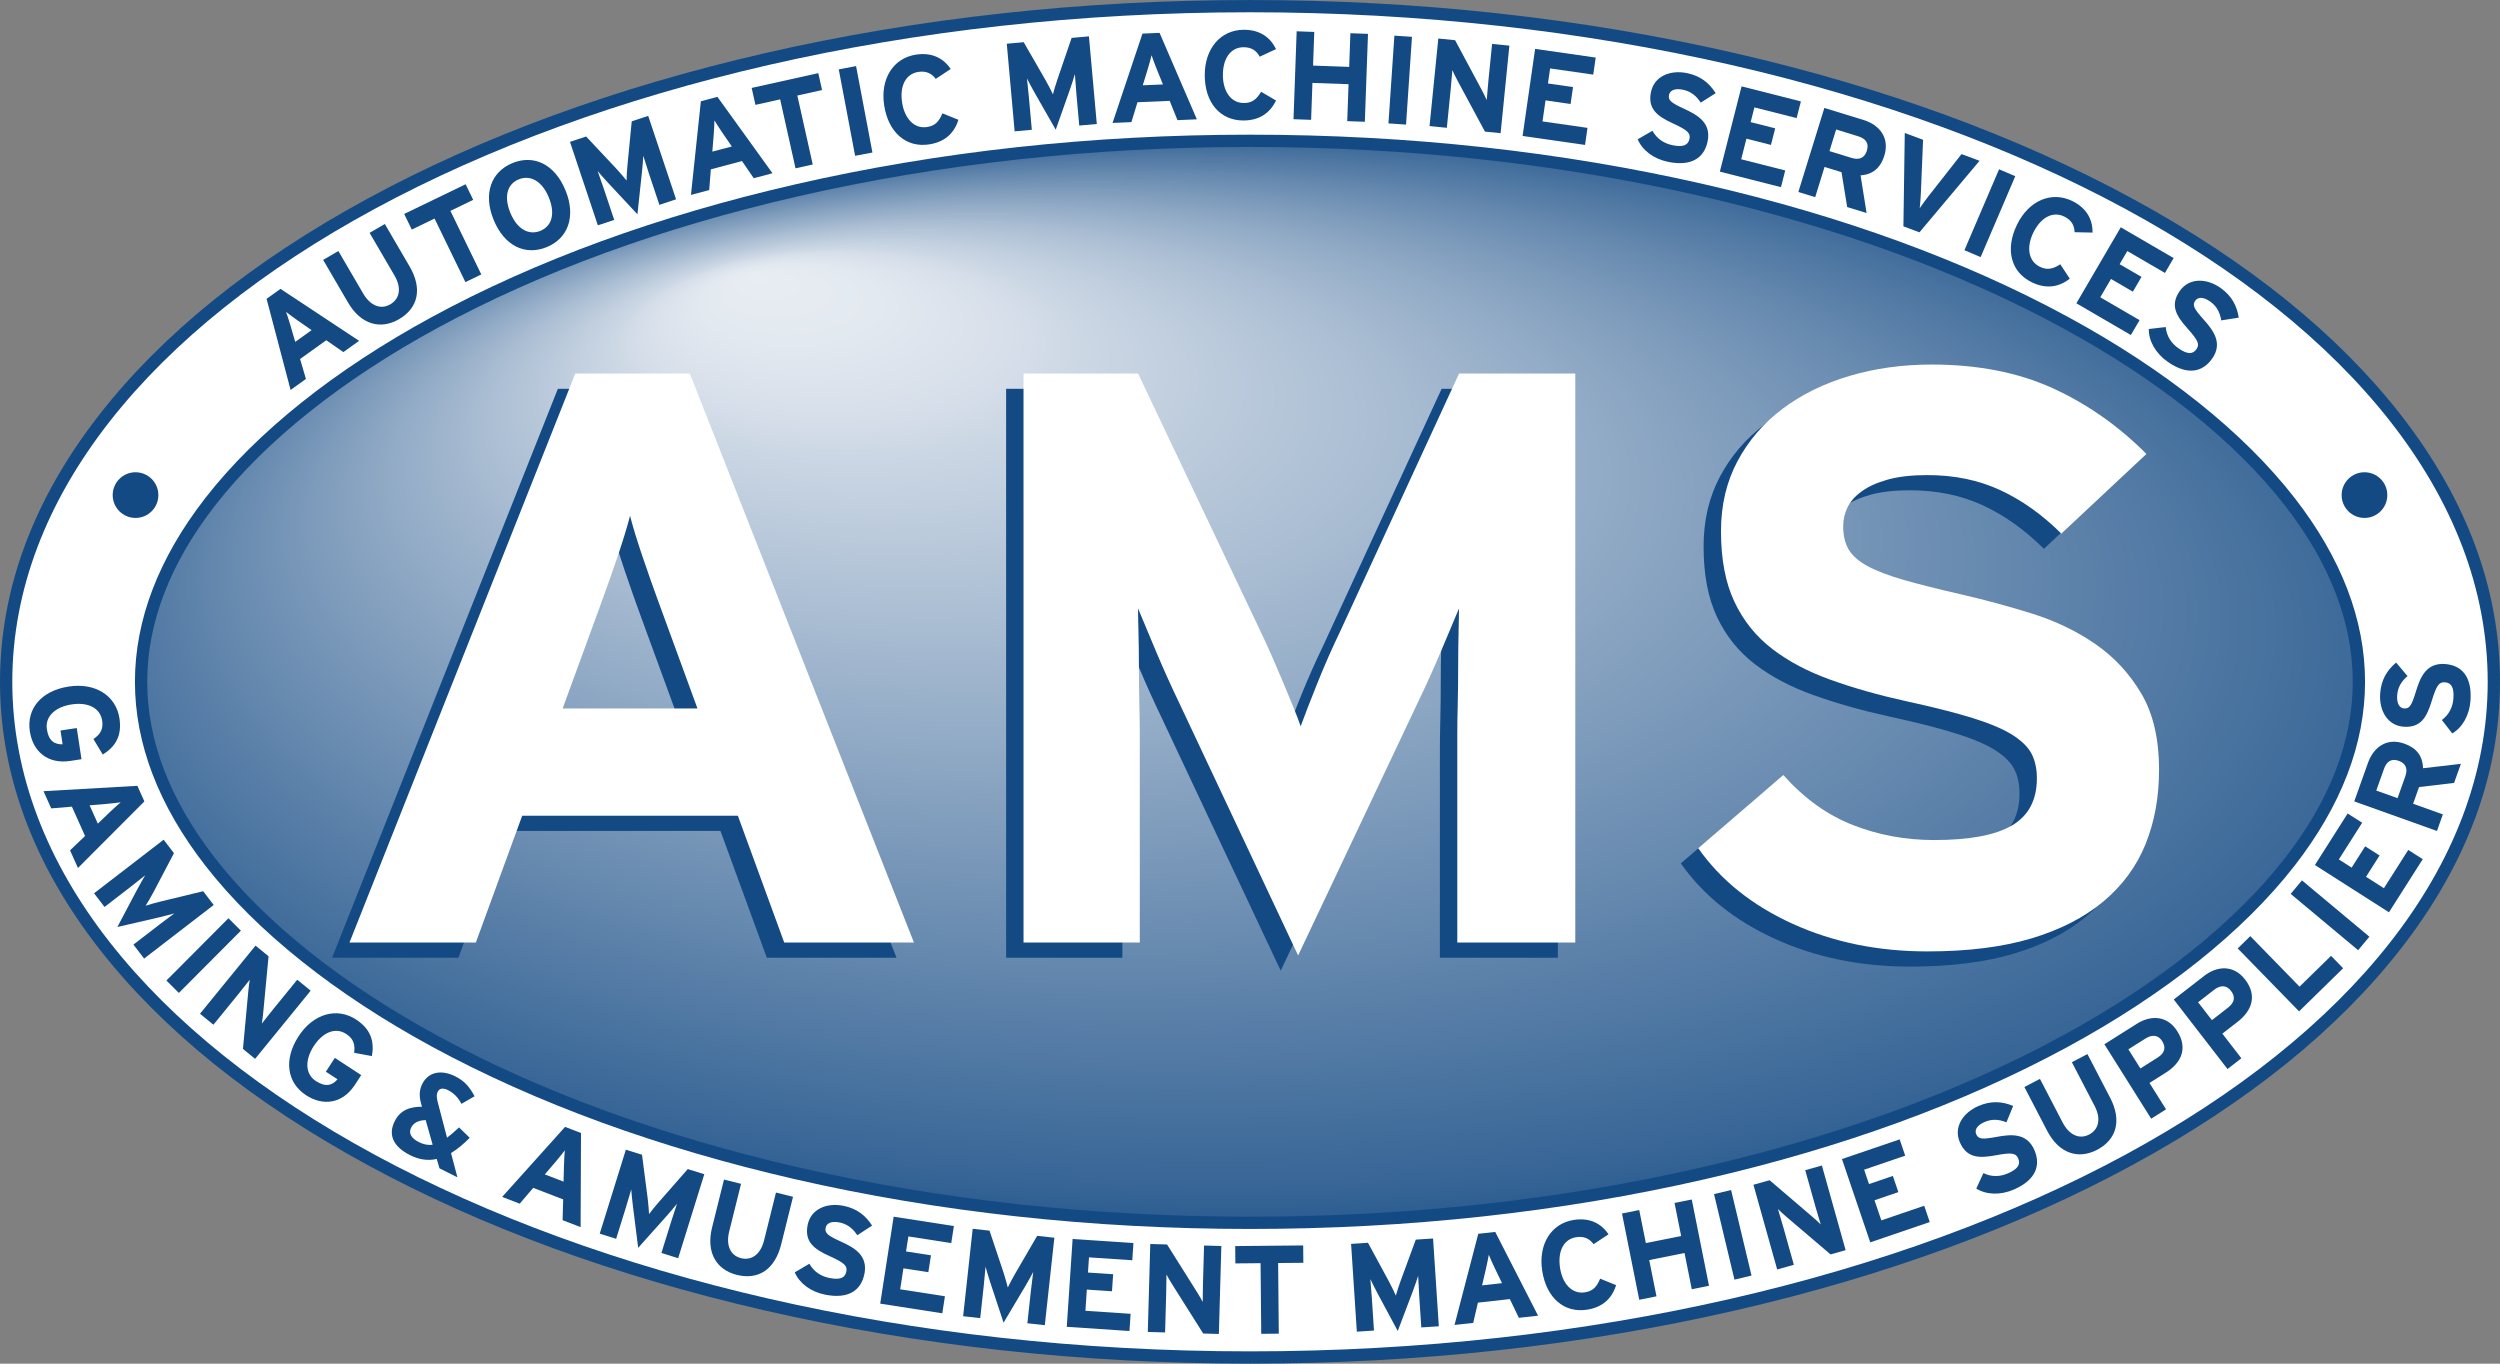 <?xml version="1.0" encoding="UTF-8"?><svg id="Layer_2" xmlns="http://www.w3.org/2000/svg" xmlns:xlink="http://www.w3.org/1999/xlink" viewBox="0 0 110 60"><rect x="0" y="0" width="110" height="60" fill="#808080" stroke="none"/><defs><style>.cls-1{fill:#fff;}.cls-2{fill:#144a83;}.cls-3{fill:url(#radial-gradient);}</style><radialGradient id="radial-gradient" cx="55" cy="30" fx="33.214" fy="-10.277" r="54.324" gradientTransform="translate(-.143 16.648) scale(1.003 .445)" gradientUnits="userSpaceOnUse"><stop offset="0" stop-color="#e8edf3"/><stop offset=".072" stop-color="#e3e9f0"/><stop offset=".147" stop-color="#d7dfea"/><stop offset=".202" stop-color="#c9d5e3"/><stop offset=".957" stop-color="#376596"/><stop offset="1" stop-color="#295a8f"/></radialGradient></defs><g id="Layer_1-2"><g><g><path class="cls-1" d="M.27,30c0,16.42,24.503,29.73,54.73,29.73s54.73-13.311,54.73-29.73S85.226,.27,55,.27,.27,13.58,.27,30"/><path class="cls-2" d="M55,60c-7.409,0-14.597-.788-21.364-2.343-6.541-1.503-12.417-3.655-17.465-6.397-5.059-2.748-9.034-5.952-11.813-9.521-2.892-3.714-4.358-7.663-4.358-11.738s1.466-8.024,4.358-11.738c2.78-3.57,6.754-6.773,11.813-9.522,5.048-2.742,10.924-4.894,17.465-6.397,6.767-1.555,13.955-2.343,21.364-2.343s14.597,.788,21.364,2.343c6.541,1.503,12.417,3.655,17.465,6.397,5.059,2.748,9.034,5.952,11.813,9.522,2.892,3.714,4.358,7.663,4.358,11.738s-1.466,8.024-4.358,11.738c-2.78,3.57-6.754,6.773-11.813,9.521-5.048,2.742-10.924,4.895-17.465,6.397-6.767,1.555-13.955,2.343-21.364,2.343ZM55,.54C24.971,.54,.541,13.755,.541,30s24.43,29.46,54.459,29.46,54.459-13.216,54.459-29.46S85.029,.54,55,.54Z"/></g><path class="cls-3" d="M55,53.804c-6.941,0-13.66-.735-19.971-2.185-5.991-1.377-11.338-3.329-15.89-5.801-4.243-2.305-7.659-5.03-9.879-7.881-2.025-2.601-3.052-5.271-3.052-7.936s1.027-5.335,3.052-7.936c2.22-2.851,5.636-5.577,9.879-7.881,4.552-2.473,9.899-4.425,15.89-5.801,6.311-1.45,13.03-2.185,19.971-2.185s13.66,.735,19.971,2.185c5.991,1.377,11.338,3.328,15.89,5.801,4.243,2.305,7.659,5.03,9.879,7.881,2.025,2.601,3.052,5.271,3.052,7.936s-1.027,5.335-3.052,7.936c-2.22,2.851-5.636,5.576-9.879,7.881-4.552,2.473-9.899,4.425-15.89,5.801-6.311,1.45-13.03,2.185-19.971,2.185Z"/><g><path class="cls-2" d="M33.739,42.139l-2.039-5.579h-9.489l-2.039,5.579h-5.56l9.934-25.033h5.041l9.86,25.033h-5.708Zm-5.486-14.86c-.272-.742-.525-1.461-.76-2.155-.235-.694-.414-1.281-.537-1.76-.124,.479-.303,1.066-.537,1.76-.235,.695-.488,1.413-.76,2.155l-1.668,4.561h5.931l-1.668-4.561Z"/><path class="cls-2" d="M63.355,42.139v-9.191c0-.334,.006-.763,.019-1.288,.012-.524,.019-1.061,.019-1.609,0-.548,.006-1.061,.018-1.538,.012-.477,.019-.834,.019-1.073-.198,.477-.463,1.109-.797,1.895-.334,.787-.673,1.538-1.019,2.253l-5.263,11.122-5.236-11.122c-.345-.715-.683-1.466-1.015-2.253-.332-.787-.596-1.418-.792-1.895,0,.239,.006,.596,.019,1.073,.012,.477,.019,.99,.019,1.538,0,.549,.006,1.085,.019,1.609,.012,.525,.019,.954,.019,1.288v9.191h-5.115V17.106h5.041l5.384,11.336c.172,.358,.344,.733,.516,1.126,.172,.393,.338,.781,.498,1.162,.16,.382,.307,.739,.443,1.073,.135,.334,.239,.608,.313,.823,.173-.477,.42-1.114,.741-1.913,.321-.798,.654-1.556,1.001-2.271l5.226-11.336h5.115v25.033h-5.189Z"/><path class="cls-2" d="M94.231,34.557c0,1.193-.198,2.277-.593,3.254-.396,.978-1.014,1.818-1.853,2.521-.84,.703-1.897,1.246-3.169,1.627-1.273,.381-2.799,.572-4.578,.572-2.175,0-4.151-.405-5.931-1.216-1.779-.81-3.163-1.919-4.151-3.326l3.744-3.219c.914,1.025,1.933,1.759,3.058,2.199,1.124,.441,2.317,.662,3.577,.662,1.557,0,2.7-.214,3.429-.644,.729-.429,1.093-1.12,1.093-2.074,0-.405-.074-.757-.222-1.055-.148-.298-.426-.578-.834-.841-.408-.262-.995-.512-1.761-.751-.766-.238-1.755-.488-2.965-.751-1.186-.262-2.28-.572-3.28-.93-1.001-.358-1.86-.81-2.576-1.359-.717-.548-1.273-1.239-1.668-2.074-.396-.834-.593-1.871-.593-3.111,0-1.144,.241-2.169,.723-3.076,.482-.906,1.143-1.675,1.983-2.307,.84-.631,1.822-1.114,2.947-1.448,1.124-.334,2.329-.501,3.614-.501,2.026,0,3.799,.346,5.319,1.037,1.52,.692,2.897,1.657,4.133,2.897l-3.744,3.505c-.84-.834-1.736-1.472-2.687-1.913-.952-.441-2.02-.662-3.206-.662-.692,0-1.273,.066-1.742,.197-.47,.131-.852,.304-1.149,.519-.297,.215-.507,.453-.63,.715-.124,.263-.185,.536-.185,.823,0,.406,.08,.745,.241,1.019,.16,.274,.439,.519,.834,.733,.395,.215,.927,.417,1.594,.608,.667,.191,1.52,.406,2.558,.644,1.038,.239,2.069,.519,3.095,.84,1.025,.322,1.952,.769,2.78,1.341,.828,.572,1.501,1.3,2.02,2.182,.519,.882,.778,2.003,.778,3.361Z"/></g><g><path class="cls-1" d="M34.505,41.47l-2.039-5.579h-9.489l-2.039,5.579h-5.56l9.934-25.033h5.041l9.86,25.033h-5.708Zm-5.486-14.86c-.272-.742-.525-1.461-.76-2.155-.235-.694-.414-1.281-.537-1.76-.124,.479-.303,1.066-.537,1.76-.235,.695-.488,1.413-.76,2.155l-1.668,4.561h5.931l-1.668-4.561Z"/><path class="cls-1" d="M64.121,41.47v-9.191c0-.334,.006-.763,.019-1.288,.012-.524,.019-1.061,.019-1.609,0-.548,.006-1.061,.018-1.538,.012-.477,.019-.834,.019-1.073-.198,.477-.463,1.109-.797,1.895-.334,.787-.673,1.538-1.019,2.253l-5.263,11.122-5.236-11.122c-.345-.715-.683-1.466-1.015-2.253-.332-.787-.596-1.418-.792-1.895,0,.239,.006,.596,.019,1.073,.012,.477,.019,.99,.019,1.538,0,.549,.006,1.085,.019,1.609,.012,.525,.019,.954,.019,1.288v9.191h-5.115V16.437h5.041l5.384,11.336c.172,.358,.344,.733,.516,1.126,.172,.393,.338,.781,.498,1.162,.16,.382,.307,.739,.443,1.073,.135,.334,.239,.608,.313,.823,.173-.477,.42-1.114,.741-1.913,.321-.798,.654-1.556,1.001-2.271l5.226-11.336h5.115v25.033h-5.189Z"/><path class="cls-1" d="M94.997,33.888c0,1.193-.198,2.277-.593,3.254-.396,.978-1.014,1.818-1.853,2.521-.84,.703-1.897,1.246-3.169,1.627-1.273,.381-2.799,.572-4.578,.572-2.175,0-4.151-.405-5.931-1.216-1.779-.81-3.163-1.919-4.151-3.326l3.744-3.219c.914,1.025,1.933,1.759,3.058,2.199,1.124,.441,2.317,.662,3.577,.662,1.557,0,2.7-.214,3.429-.644,.729-.429,1.093-1.12,1.093-2.074,0-.405-.074-.757-.222-1.055-.148-.298-.426-.578-.834-.841-.408-.262-.995-.512-1.761-.751-.766-.238-1.755-.488-2.965-.751-1.186-.262-2.28-.572-3.28-.93-1.001-.358-1.86-.81-2.576-1.359-.717-.548-1.273-1.239-1.668-2.074-.396-.834-.593-1.871-.593-3.111,0-1.144,.241-2.169,.723-3.076,.482-.906,1.143-1.675,1.983-2.307,.84-.631,1.822-1.114,2.947-1.448,1.124-.334,2.329-.501,3.614-.501,2.026,0,3.799,.346,5.319,1.037,1.52,.692,2.897,1.657,4.133,2.897l-3.744,3.505c-.84-.834-1.736-1.472-2.687-1.913-.952-.441-2.02-.662-3.206-.662-.692,0-1.273,.066-1.742,.197-.47,.131-.852,.304-1.149,.519-.297,.215-.507,.453-.63,.715-.124,.263-.185,.536-.185,.823,0,.406,.08,.745,.241,1.019,.16,.274,.439,.519,.834,.733,.395,.215,.927,.417,1.594,.608,.667,.191,1.52,.406,2.558,.644,1.038,.239,2.069,.519,3.095,.84,1.025,.322,1.952,.769,2.78,1.341,.828,.572,1.501,1.3,2.02,2.182,.519,.882,.778,2.003,.778,3.361Z"/></g><g><path class="cls-2" d="M3.086,33.481c-.982,.15-1.638-.415-1.773-1.3-.153-1,.509-1.79,1.714-1.974,1.162-.178,2.076,.398,2.229,1.398,.119,.782-.183,1.253-.734,1.595l-.411-.681c.262-.185,.448-.393,.385-.808-.088-.574-.639-.825-1.349-.716-.704,.108-1.171,.521-1.084,1.095,.08,.525,.353,.668,.692,.66l-.093-.607,.715-.11,.209,1.372-.502,.077Z"/><path class="cls-2" d="M3.431,38.192l-.349-.777,.661-.631-.579-1.291-.91,.076-.34-.757,4.131-.236,.308,.686-2.922,2.929Zm.873-1.952l.537-.515c.175-.164,.355-.329,.47-.424-.147,.024-.39,.048-.628,.071l-.741,.061,.362,.807Z"/><path class="cls-2" d="M6.341,42.177l-.471-.614,1.124-.866c.166-.128,.562-.419,.68-.51-.147,.044-.437,.12-.672,.176l-1.838,.425,.883-1.67c.114-.214,.263-.474,.343-.606-.118,.091-.501,.4-.667,.528l-1.124,.866-.461-.601,3.062-2.358,.454,.592-.896,1.708c-.11,.21-.271,.481-.35,.605,.144-.048,.434-.132,.67-.188l1.861-.45,.464,.605-3.062,2.358Z"/><path class="cls-2" d="M7.87,43.689l-.547-.547,2.729-2.74,.547,.547-2.729,2.74Z"/><path class="cls-2" d="M11.224,46.589l-.534-.437,.235-2.535c.018-.171,.042-.401,.066-.51-.091,.111-.389,.495-.526,.662l-1.075,1.319-.59-.483,2.444-2.998,.573,.469-.232,2.452c-.018,.171-.042,.401-.066,.51,.091-.111,.389-.495,.526-.662l1.034-1.268,.59,.483-2.444,2.998Z"/><path class="cls-2" d="M15.615,47.732c-.543,.834-1.4,.947-2.149,.457-.846-.553-.993-1.573-.326-2.597,.642-.987,1.68-1.286,2.526-.733,.661,.432,.811,.972,.698,1.611l-.781-.147c.037-.319,.006-.597-.345-.826-.485-.317-1.04-.072-1.432,.53-.389,.598-.393,1.222,.092,1.539,.444,.29,.732,.181,.953-.077l-.513-.335,.395-.607,1.161,.758-.277,.426Z"/><path class="cls-2" d="M20.128,51.803l-.79-.396-.121-.413c-.383,.087-.77,.035-1.175-.168-.706-.354-.988-.865-.677-1.489,.242-.485,.654-.643,1.202-.641l-.04-.143c-.082-.294-.089-.576,.049-.853,.281-.564,.871-.634,1.454-.342,.425,.213,.637,.48,.852,.878l-.58,.334c-.141-.287-.351-.485-.598-.608-.202-.101-.368-.079-.439,.065-.074,.148-.049,.284-.005,.467l.41,1.565c.158-.119,.331-.267,.528-.453l.469,.457c-.276,.282-.55,.51-.822,.671l.282,1.069Zm-1.092-1.437l-.306-1.081c-.343,.008-.541,.131-.644,.339-.111,.223-.005,.455,.341,.628,.212,.106,.415,.146,.61,.114Z"/><path class="cls-2" d="M25.547,53.994l-.793-.306,.026-.914-1.319-.508-.593,.696-.773-.298,2.768-3.081,.701,.27-.017,4.141Zm-.751-2.002l.02-.745c.009-.239,.02-.484,.036-.632-.088,.12-.243,.309-.396,.493l-.484,.566,.824,.318Z"/><path class="cls-2" d="M29.84,55.362l-.738-.231,.422-1.357c.062-.201,.219-.667,.264-.81-.095,.121-.288,.35-.449,.532l-1.259,1.408-.237-1.876c-.029-.241-.058-.539-.068-.693-.044,.143-.18,.616-.243,.816l-.422,1.357-.722-.226,1.15-3.695,.711,.222,.248,1.914c.031,.236,.054,.55,.061,.697,.09-.122,.279-.359,.44-.54l1.264-1.441,.727,.227-1.15,3.695Z"/><path class="cls-2" d="M34.37,54.758c-.271,1.089-.995,1.575-1.948,1.337-.905-.226-1.363-.99-1.091-2.085l.525-2.109,.75,.187-.522,2.098c-.149,.601,.045,1.054,.521,1.173,.476,.119,.863-.178,1.013-.778l.525-2.109,.75,.187-.522,2.098Z"/><path class="cls-2" d="M38.033,56.052c-.143,.721-.695,1.119-1.728,.913-.633-.126-1.132-.502-1.335-.982l.643-.379c.204,.362,.52,.555,.883,.627,.449,.09,.685,.007,.742-.281,.049-.244-.06-.378-.742-.683-.666-.302-1.109-.621-.96-1.37,.137-.689,.827-.991,1.574-.842,.59,.118,.979,.426,1.262,.872l-.652,.423c-.194-.298-.437-.493-.783-.562-.406-.081-.576,.066-.609,.234-.047,.239,.1,.347,.673,.608,.573,.261,1.198,.599,1.034,1.424Z"/><path class="cls-2" d="M41.461,57.785l-2.732-.425,.592-3.825,2.65,.412-.116,.749-1.887-.293-.102,.661,1.096,.17-.115,.743-1.096-.17-.143,.923,1.969,.306-.116,.749Z"/><path class="cls-2" d="M45.972,58.308l-.768-.084,.154-1.413c.023-.209,.087-.697,.103-.845-.07,.137-.216,.399-.338,.608l-.966,1.624-.593-1.795c-.075-.231-.16-.518-.199-.667-.016,.148-.059,.639-.081,.848l-.154,1.413-.752-.082,.42-3.848,.741,.081,.611,1.83c.075,.225,.159,.529,.193,.672,.065-.138,.205-.406,.328-.615l.964-1.658,.757,.083-.42,3.848Z"/><path class="cls-2" d="M49.697,58.565l-2.759-.185,.257-3.863,2.676,.179-.05,.756-1.905-.128-.045,.668,1.107,.074-.05,.75-1.107-.074-.062,.932,1.988,.133-.05,.756Z"/><path class="cls-2" d="M53.631,58.694l-.69-.019-1.358-2.152c-.09-.146-.211-.343-.258-.444-.004,.144-.007,.631-.013,.846l-.048,1.703-.761-.022,.109-3.87,.739,.021,1.31,2.084c.09,.146,.211,.343,.258,.444,.004-.144,.007-.631,.013-.846l.046-1.636,.761,.022-.109,3.87Z"/><path class="cls-2" d="M57.347,55.563l-1.109,.01,.029,3.108-.773,.007-.029-3.108-1.109,.01-.007-.763,2.991-.028,.007,.763Z"/><path class="cls-2" d="M63.308,58.356l-.771,.051-.093-1.418c-.014-.21-.035-.701-.045-.85-.046,.147-.143,.431-.228,.658l-.67,1.767-.894-1.665c-.114-.214-.247-.482-.312-.622,.01,.149,.053,.639,.067,.849l.093,1.418-.754,.05-.253-3.863,.743-.049,.919,1.696c.113,.209,.248,.493,.307,.628,.04-.147,.132-.435,.216-.663l.662-1.8,.76-.05,.253,3.862Z"/><path class="cls-2" d="M67.675,57.89l-.845,.094-.397-.824-1.404,.156-.207,.891-.823,.091,1.045-4.011,.746-.083,1.885,3.686Zm-1.586-1.432l-.324-.671c-.102-.217-.204-.439-.258-.578-.023,.147-.074,.387-.126,.621l-.17,.726,.878-.097Z"/><path class="cls-2" d="M70.777,54.307l-.659,.437c-.177-.241-.418-.361-.762-.308-.573,.088-.823,.641-.714,1.352,.105,.689,.518,1.162,1.091,1.075,.344-.053,.523-.231,.673-.601l.702,.284c-.179,.581-.588,.974-1.281,1.081-.998,.153-1.786-.509-1.971-1.717-.178-1.164,.396-2.081,1.395-2.234,.72-.111,1.21,.172,1.526,.633Z"/><path class="cls-2" d="M75.196,56.574l-.758,.152-.319-1.594-1.553,.312,.319,1.594-.758,.152-.759-3.796,.758-.152,.291,1.453,1.553-.312-.291-1.453,.758-.152,.759,3.796Z"/><path class="cls-2" d="M77.067,56.125l-.751,.18-.899-3.764,.751-.18,.899,3.764Z"/><path class="cls-2" d="M81.208,55.007l-.664,.187-1.936-1.649c-.129-.113-.304-.265-.378-.347,.039,.138,.181,.604,.239,.812l.46,1.64-.733,.207-1.045-3.727,.712-.2,1.87,1.599c.129,.113,.304,.265,.378,.347-.039-.138-.181-.604-.239-.812l-.442-1.576,.733-.206,1.045,3.727Z"/><path class="cls-2" d="M84.909,53.77l-2.618,.893-1.245-3.665,2.539-.866,.244,.717-1.808,.617,.215,.633,1.05-.358,.242,.712-1.05,.358,.301,.885,1.886-.643,.244,.717Z"/><path class="cls-2" d="M89.512,50.601c.293,.675,.066,1.316-.9,1.738-.592,.258-1.216,.235-1.656-.043l.313-.679c.374,.181,.743,.158,1.082,.01,.42-.183,.567-.386,.45-.655-.099-.228-.265-.277-.999-.137-.719,.133-1.265,.124-1.569-.576-.28-.644,.115-1.287,.813-1.592,.552-.241,1.047-.21,1.533-.005l-.295,.72c-.329-.134-.639-.155-.963-.014-.38,.166-.436,.383-.367,.54,.097,.223,.28,.228,.899,.115,.619-.113,1.325-.192,1.66,.579Z"/><path class="cls-2" d="M92.845,48.297c.517,.996,.297,1.84-.574,2.295-.827,.432-1.676,.164-2.196-.837l-1.002-1.927,.685-.358,.997,1.918c.286,.549,.731,.759,1.166,.532,.436-.227,.529-.706,.243-1.256l-1.002-1.927,.685-.358,.997,1.918Z"/><path class="cls-2" d="M95.801,45.374c.476,.758,.172,1.394-.505,1.822l-.719,.454,.729,1.16-.654,.413-2.059-3.275,1.429-.902c.616-.389,1.34-.369,1.778,.328Zm-.663,.438c-.179-.285-.449-.298-.738-.116l-.752,.474,.529,.842,.761-.48c.303-.192,.379-.435,.199-.721Z"/><path class="cls-2" d="M98.782,43.097c.547,.708,.306,1.371-.327,1.862l-.672,.521,.838,1.084-.611,.474-2.365-3.06,1.335-1.036c.576-.447,1.298-.497,1.801,.155Zm-.618,.501c-.206-.267-.475-.254-.746-.044l-.702,.545,.608,.787,.711-.552c.284-.22,.335-.47,.129-.736Z"/><path class="cls-2" d="M103.097,42.603l-1.938,1.897-2.699-2.769,.553-.541,2.167,2.223,1.386-1.356,.532,.546Z"/><path class="cls-2" d="M104.253,41.214l-.495,.595-2.968-2.478,.495-.595,2.967,2.478Z"/><path class="cls-2" d="M106.6,37.805l-1.486,2.336-3.258-2.08,1.441-2.267,.638,.407-1.026,1.614,.563,.36,.596-.937,.633,.404-.596,.937,.787,.502,1.071-1.684,.638,.407Z"/><path class="cls-2" d="M108.279,33.609l-.299,.839-1.542,.183-.262,.735,1.31,.468-.26,.729-3.639-1.301,.605-1.698c.245-.688,.826-1.12,1.601-.843,.546,.195,.806,.552,.822,1.081l1.663-.193Zm-2.736-.133c-.327-.117-.533,.033-.648,.356l-.339,.953,.936,.334,.339-.953c.121-.339,.03-.577-.288-.69Z"/><path class="cls-2" d="M107.577,29.217c.732,.05,1.196,.547,1.125,1.601-.044,.646-.352,1.19-.802,1.453l-.458-.591c.332-.249,.483-.588,.508-.957,.031-.458-.081-.682-.373-.702-.248-.017-.367,.108-.582,.825-.214,.7-.473,1.182-1.233,1.13-.699-.048-1.087-.695-1.035-1.457,.041-.601,.297-1.027,.702-1.366l.502,.594c-.27,.231-.432,.497-.456,.85-.028,.414,.139,.564,.309,.575,.242,.017,.331-.144,.516-.746,.185-.603,.44-1.267,1.277-1.21Z"/></g><g><path class="cls-2" d="M15.801,14.996l-.693,.497-.752-.523-1.152,.826,.257,.878-.675,.484-1.056-4.009,.612-.439,3.459,2.287Zm-2.091-.47l-.613-.425c-.195-.139-.394-.283-.51-.377,.053,.139,.125,.373,.195,.603l.208,.716,.72-.516Z"/><path class="cls-2" d="M18.023,11.725c.566,.97,.385,1.824-.467,2.32-.809,.47-1.673,.243-2.242-.732l-1.096-1.878,.67-.39,1.091,1.869c.313,.535,.769,.724,1.195,.476,.426-.248,.497-.731,.184-1.266l-1.096-1.878,.67-.39,1.091,1.869Z"/><path class="cls-2" d="M20.82,8.793l-1.002,.485,1.358,2.797-.698,.338-1.358-2.797-1.002,.485-.334-.687,2.703-1.307,.334,.687Z"/><path class="cls-2" d="M24.881,8.373c.474,1.157,.109,2.119-.825,2.5-.938,.383-1.861-.041-2.335-1.197-.474-1.157-.109-2.119,.83-2.502,.933-.381,1.856,.043,2.33,1.199Zm-.734,.312c-.298-.727-.817-.999-1.32-.794s-.67,.746-.372,1.473c.298,.727,.817,.999,1.32,.794s.67-.746,.372-1.473Z"/><path class="cls-2" d="M29.749,8.769l-.736,.245-.45-1.348c-.067-.199-.212-.67-.259-.811-.007,.154-.03,.453-.055,.694l-.202,1.88-1.291-1.383c-.165-.178-.363-.404-.461-.523,.047,.142,.214,.605,.28,.804l.45,1.348-.72,.239-1.226-3.672,.71-.236,1.322,1.408c.163,.173,.366,.415,.457,.53,.002-.152,.018-.455,.042-.696l.186-1.909,.725-.241,1.226,3.672Z"/><path class="cls-2" d="M33.988,7.622l-.824,.219-.517-.755-1.37,.365-.072,.912-.803,.214,.436-4.122,.728-.194,2.423,3.361Zm-1.788-1.178l-.422-.614c-.133-.199-.268-.404-.343-.533-0,.149-.015,.393-.032,.632l-.06,.743,.857-.228Z"/><path class="cls-2" d="M36.17,3.962l-1.087,.242,.677,3.034-.757,.168-.677-3.034-1.087,.242-.166-.745,2.932-.651,.166,.745Z"/><path class="cls-2" d="M38.387,6.711l-.762,.144-.72-3.803,.762-.144,.72,3.803Z"/><path class="cls-2" d="M41.834,3.033l-.661,.438c-.178-.241-.42-.36-.765-.307-.575,.089-.825,.643-.715,1.353,.107,.688,.522,1.161,1.097,1.072,.345-.053,.525-.232,.674-.602l.706,.283c-.179,.582-.588,.975-1.284,1.083-1.002,.155-1.794-.506-1.982-1.713-.181-1.164,.394-2.081,1.396-2.236,.723-.112,1.215,.17,1.533,.63Z"/><path class="cls-2" d="M48.26,5.456l-.773,.069-.127-1.415c-.019-.209-.052-.7-.065-.849-.042,.148-.134,.434-.213,.663l-.63,1.783-.938-1.643c-.119-.211-.26-.476-.328-.615,.013,.149,.069,.638,.087,.847l.127,1.415-.756,.068-.346-3.855,.745-.067,.963,1.674c.119,.206,.261,.487,.323,.621,.037-.148,.122-.438,.201-.668l.621-1.816,.762-.068,.346,3.855Z"/><path class="cls-2" d="M52.66,5.25l-.852,.037-.342-.849-1.417,.061-.267,.875-.83,.036,1.316-3.931,.753-.033,1.64,3.803Zm-1.491-1.535l-.28-.691c-.087-.223-.175-.452-.22-.594-.033,.145-.1,.381-.168,.611l-.219,.712,.886-.038Z"/><path class="cls-2" d="M56.146,2.16l-.719,.335c-.14-.265-.362-.419-.711-.417-.582,.003-.912,.513-.909,1.231,.003,.697,.343,1.226,.925,1.224,.349-.001,.554-.151,.757-.495l.656,.384c-.264,.549-.728,.877-1.432,.88-1.014,.004-1.699-.767-1.704-1.989-.005-1.178,.701-1.999,1.715-2.003,.731-.003,1.176,.349,1.422,.851Z"/><path class="cls-2" d="M60.053,5.358l-.775-.028,.058-1.625-1.589-.057-.058,1.625-.775-.028,.139-3.868,.775,.028-.053,1.481,1.589,.057,.053-1.481,.775,.028-.139,3.868Z"/><path class="cls-2" d="M61.866,5.482l-.774-.052,.261-3.862,.774,.052-.261,3.862Z"/><path class="cls-2" d="M66.027,5.86l-.689-.069-1.207-2.244c-.079-.152-.187-.358-.227-.462-.014,.143-.052,.628-.073,.843l-.17,1.695-.761-.076,.386-3.852,.739,.074,1.164,2.173c.079,.152,.187,.358,.227,.462,.014-.143,.052-.629,.073-.843l.163-1.629,.761,.076-.386,3.852Z"/><path class="cls-2" d="M69.742,6.377l-2.748-.394,.551-3.832,2.666,.382-.108,.75-1.898-.272-.095,.662,1.103,.158-.107,.744-1.103-.158-.133,.925,1.98,.284-.108,.75Z"/><path class="cls-2" d="M75.135,6.222c-.149,.72-.706,1.113-1.743,.899-.635-.131-1.133-.511-1.333-.993l.649-.374c.202,.364,.518,.559,.881,.634,.45,.093,.688,.012,.747-.275,.051-.244-.057-.379-.74-.689-.666-.307-1.108-.63-.953-1.377,.143-.688,.838-.984,1.587-.83,.591,.122,.979,.434,1.26,.882l-.658,.417c-.193-.3-.435-.496-.782-.568-.407-.084-.578,.061-.613,.229-.049,.238,.098,.348,.671,.613s1.198,.609,1.027,1.432Z"/><path class="cls-2" d="M78.363,8.235l-2.69-.683,.956-3.752,2.61,.662-.187,.734-1.858-.471-.165,.648,1.079,.274-.186,.729-1.079-.274-.231,.906,1.938,.492-.187,.734Z"/><path class="cls-2" d="M82.128,9.373l-.852-.263-.25-1.535-.746-.23-.412,1.331-.741-.229,1.145-3.698,1.726,.532c.699,.215,1.156,.779,.913,1.566-.172,.555-.518,.83-1.046,.87l.265,1.656Zm.015-2.744c.103-.333-.056-.532-.384-.633l-.969-.299-.294,.951,.969,.299c.344,.106,.578,.005,.678-.318Z"/><path class="cls-2" d="M87.101,7.074l-2.645,3.148-.706-.262,.06-4.108,.805,.299-.097,2.353c-.008,.227-.034,.519-.051,.66,.081-.123,.242-.347,.388-.534l1.452-1.85,.794,.295Z"/><path class="cls-2" d="M87.148,11.313l-.713-.304,1.524-3.56,.713,.304-1.524,3.56Z"/><path class="cls-2" d="M92.075,10.234l-.793-.017c-.008-.299-.139-.535-.453-.688-.523-.255-1.045,.057-1.361,.703-.306,.626-.236,1.251,.287,1.506,.314,.153,.564,.108,.898-.11l.418,.634c-.48,.376-1.041,.465-1.674,.157-.911-.444-1.184-1.438-.647-2.536,.517-1.059,1.514-1.484,2.426-1.04,.657,.32,.9,.832,.898,1.391Z"/><path class="cls-2" d="M93.758,14.741l-2.398-1.396,1.954-3.344,2.326,1.354-.382,.655-1.656-.964-.338,.578,.962,.56-.38,.65-.962-.56-.472,.807,1.728,1.006-.382,.655Z"/><path class="cls-2" d="M97.332,15.782c-.424,.602-1.092,.742-1.957,.134-.53-.372-.836-.918-.828-1.44l.745-.086c.04,.414,.253,.718,.556,.932,.376,.264,.626,.284,.795,.044,.143-.204,.098-.37-.404-.926-.489-.546-.766-1.018-.326-1.642,.405-.575,1.161-.571,1.787-.132,.494,.347,.726,.787,.805,1.309l-.77,.122c-.057-.351-.201-.628-.491-.832-.34-.239-.555-.173-.654-.033-.14,.199-.049,.358,.371,.829,.42,.471,.857,1.034,.372,1.722Z"/></g><g><circle class="cls-2" cx="5.963" cy="21.784" r="1.005"/><circle class="cls-2" cx="104.037" cy="21.784" r="1.005"/></g><path class="cls-2" d="M55,54.074c-6.961,0-13.701-.738-20.032-2.192-6.015-1.382-11.384-3.343-15.959-5.827-4.275-2.323-7.721-5.073-9.963-7.953-2.063-2.649-3.109-5.375-3.109-8.102s1.046-5.452,3.109-8.102c2.243-2.88,5.688-5.63,9.963-7.953,4.574-2.485,9.943-4.445,15.959-5.827,6.331-1.455,13.071-2.192,20.032-2.192s13.701,.738,20.032,2.192c6.016,1.382,11.385,3.343,15.959,5.827,4.275,2.322,7.721,5.072,9.963,7.953,2.063,2.649,3.108,5.375,3.108,8.102s-1.046,5.452-3.108,8.102c-2.243,2.88-5.688,5.63-9.963,7.953-4.574,2.485-9.943,4.445-15.959,5.827-6.331,1.455-13.071,2.192-20.032,2.192Zm0-47.608c-6.92,0-13.619,.733-19.911,2.178-5.968,1.371-11.291,3.314-15.821,5.776-4.211,2.287-7.597,4.988-9.795,7.81-1.987,2.552-2.995,5.167-2.995,7.77s1.008,5.218,2.995,7.77c2.197,2.822,5.584,5.523,9.795,7.81,4.531,2.461,9.854,4.404,15.821,5.776,6.291,1.445,12.99,2.178,19.911,2.178s13.619-.733,19.91-2.178c5.968-1.371,11.291-3.314,15.821-5.776,4.211-2.287,7.598-4.988,9.795-7.81,1.987-2.552,2.995-5.167,2.995-7.77s-1.008-5.218-2.995-7.77c-2.197-2.822-5.584-5.523-9.795-7.81-4.531-2.461-9.854-4.404-15.821-5.776-6.291-1.445-12.99-2.178-19.91-2.178Z"/></g></g></svg>